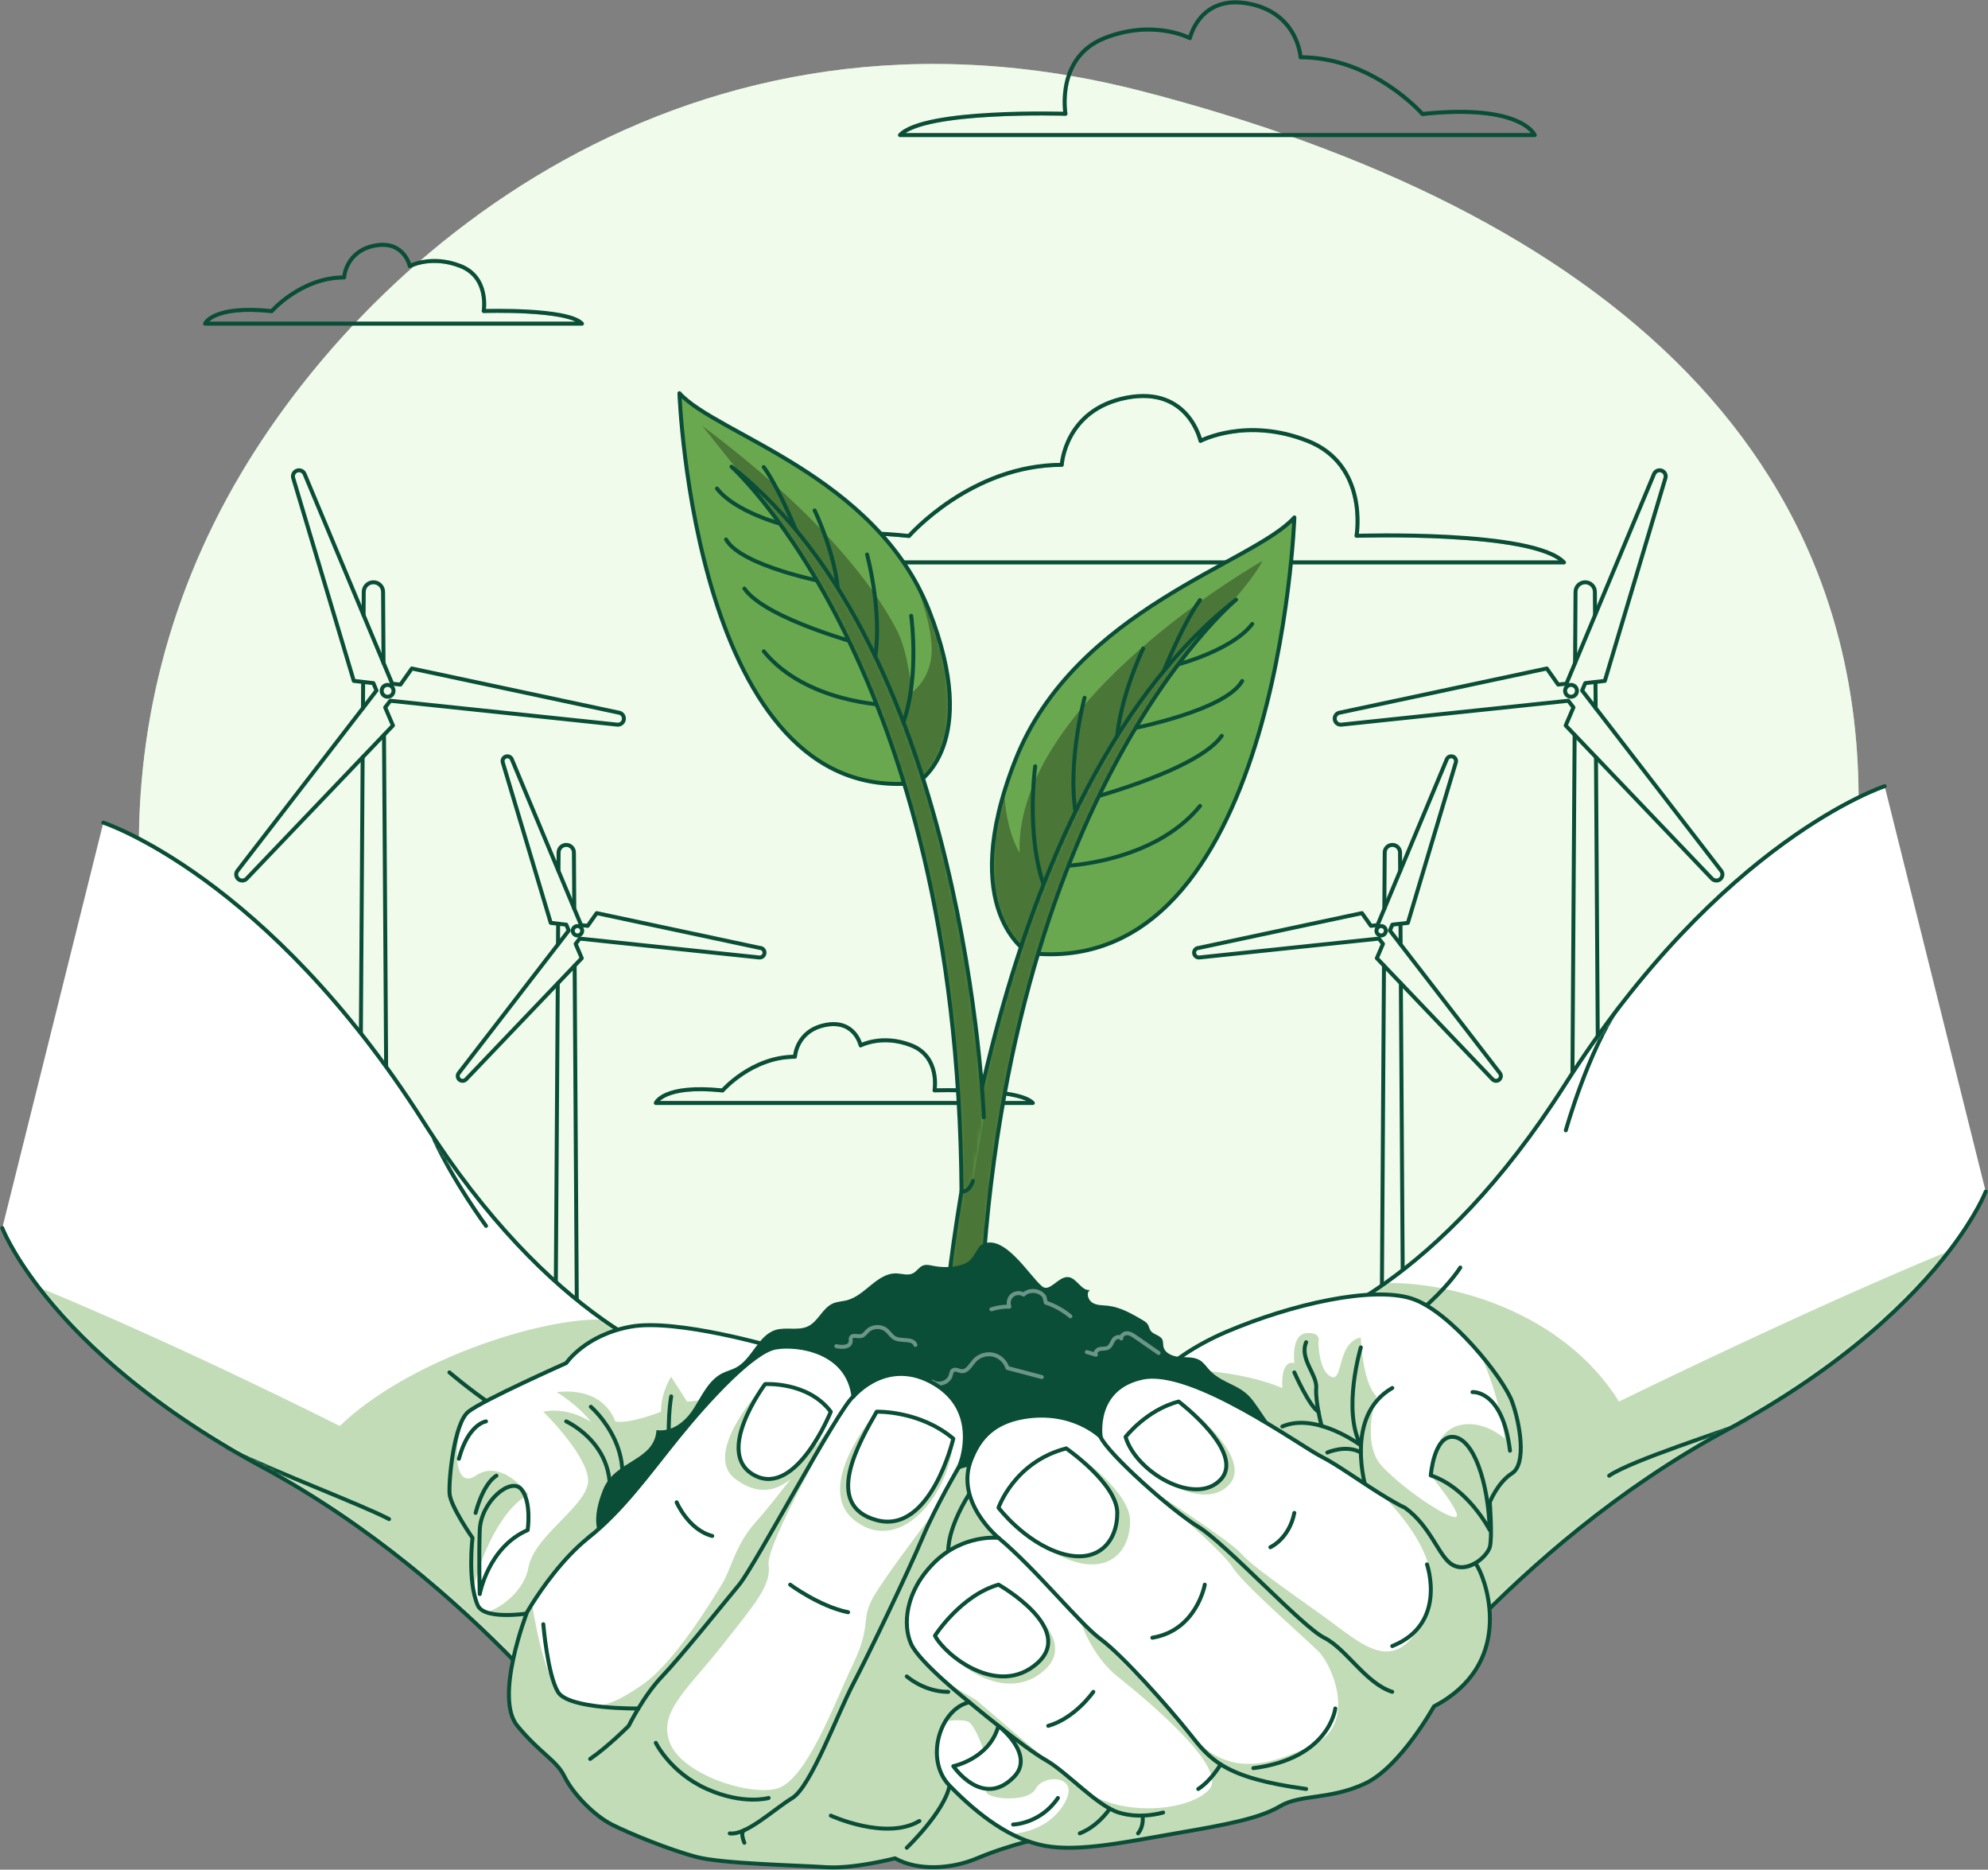 <svg width="502" height="472" viewBox="0 0 502 472" fill="none" xmlns="http://www.w3.org/2000/svg">
<rect x="0" y="0" width="502" height="472" fill="#808080" stroke="none"/>
<g clip-path="url(#clip0_10_1648)">
<path d="M57.347 125.722C90.548 64.679 174.069 -6.581 288.659 23.101C403.238 52.783 480.653 115.575 467.97 224.823C455.286 334.071 388.631 424.843 245.033 427.5C101.446 430.158 -15.46 259.579 57.347 125.722Z" fill="#CBF1BB"/>
<path opacity="0.7" d="M57.347 125.722C90.548 64.679 174.069 -6.581 288.659 23.101C403.238 52.783 480.653 115.575 467.97 224.823C455.286 334.071 388.631 424.843 245.033 427.5C101.446 430.158 -15.46 259.579 57.347 125.722Z" fill="white"/>
<mask id="mask0_10_1648" style="mask-type:luminance" maskUnits="userSpaceOnUse" x="193" y="99" width="202" height="43">
<path d="M229.527 135.306C229.527 135.306 245.217 117.347 268.107 117.347C268.107 117.347 268.868 103.392 284.489 100.389C300.11 97.387 303.152 111.296 303.152 111.296C303.152 111.296 314.695 105.187 330.189 111.296C345.684 117.405 342.55 135.26 342.55 135.26C342.55 135.26 387.271 133.799 394.932 141.99H193.964C193.964 141.99 198.019 131.969 229.527 135.306Z" fill="white"/>
</mask>
<g mask="url(#mask0_10_1648)">
<path opacity="0.5" d="M229.527 135.306C229.527 135.306 245.217 117.347 268.107 117.347C268.107 117.347 268.868 103.392 284.489 100.389C300.11 97.387 303.152 111.296 303.152 111.296C303.152 111.296 314.695 105.187 330.189 111.296C345.684 117.405 342.55 135.26 342.55 135.26C342.55 135.26 387.271 133.799 394.932 141.99H193.964C193.964 141.99 198.019 131.969 229.527 135.306Z" stroke="#0A4E37" stroke-linecap="round" stroke-linejoin="round"/>
</g>
<path d="M229.527 135.306C229.527 135.306 245.217 117.347 268.107 117.347C268.107 117.347 268.868 103.392 284.489 100.389C300.11 97.387 303.152 111.296 303.152 111.296C303.152 111.296 314.695 105.187 330.189 111.296C345.684 117.405 342.55 135.26 342.55 135.26C342.55 135.26 387.271 133.799 394.932 141.99H193.964C193.964 141.99 198.019 131.969 229.527 135.306Z" stroke="#0A4E37" stroke-linecap="round" stroke-linejoin="round"/>
<mask id="mask1_10_1648" style="mask-type:luminance" maskUnits="userSpaceOnUse" x="227" y="0" width="161" height="35">
<path d="M359.185 28.773C359.185 28.773 346.674 14.45 328.415 14.45C328.415 14.45 327.805 3.325 315.351 0.92C302.898 -1.473 300.467 9.618 300.467 9.618C300.467 9.618 291.263 4.74 278.902 9.618C266.541 14.496 269.04 28.727 269.04 28.727C269.04 28.727 233.374 27.565 227.257 34.1H387.548C387.548 34.1 384.311 26.116 359.185 28.773Z" fill="white"/>
</mask>
<g mask="url(#mask1_10_1648)">
<path opacity="0.5" d="M359.185 28.773C359.185 28.773 346.674 14.45 328.415 14.45C328.415 14.45 327.805 3.325 315.351 0.92C302.898 -1.473 300.467 9.618 300.467 9.618C300.467 9.618 291.263 4.74 278.902 9.618C266.541 14.496 269.04 28.727 269.04 28.727C269.04 28.727 233.374 27.565 227.257 34.1H387.548C387.548 34.1 384.311 26.116 359.185 28.773Z" stroke="#0A4E37" stroke-linecap="round" stroke-linejoin="round"/>
</g>
<path d="M359.185 28.773C359.185 28.773 346.674 14.45 328.415 14.45C328.415 14.45 327.805 3.325 315.351 0.92C302.898 -1.473 300.467 9.618 300.467 9.618C300.467 9.618 291.263 4.74 278.902 9.618C266.541 14.496 269.04 28.727 269.04 28.727C269.04 28.727 233.374 27.565 227.257 34.1H387.548C387.548 34.1 384.311 26.116 359.185 28.773Z" stroke="#0A4E37" stroke-linecap="round" stroke-linejoin="round"/>
<mask id="mask2_10_1648" style="mask-type:luminance" maskUnits="userSpaceOnUse" x="51" y="61" width="96" height="21">
<path d="M68.614 78.542C68.614 78.542 76.044 70.029 86.885 70.029C86.885 70.029 87.242 63.413 94.649 61.998C102.045 60.572 103.485 67.164 103.485 67.164C103.485 67.164 108.957 64.265 116.295 67.164C123.634 70.063 122.148 78.519 122.148 78.519C122.148 78.519 143.333 77.829 146.962 81.706H51.771C51.771 81.706 53.695 76.966 68.625 78.542H68.614Z" fill="white"/>
</mask>
<g mask="url(#mask2_10_1648)">
<path opacity="0.5" d="M68.614 78.542C68.614 78.542 76.044 70.029 86.885 70.029C86.885 70.029 87.242 63.413 94.649 61.998C102.045 60.572 103.485 67.164 103.485 67.164C103.485 67.164 108.957 64.265 116.295 67.164C123.634 70.063 122.148 78.519 122.148 78.519C122.148 78.519 143.333 77.829 146.962 81.706H51.771C51.771 81.706 53.695 76.966 68.625 78.542H68.614Z" stroke="#0A4E37" stroke-linecap="round" stroke-linejoin="round"/>
</g>
<path d="M68.614 78.542C68.614 78.542 76.044 70.029 86.885 70.029C86.885 70.029 87.242 63.413 94.649 61.998C102.045 60.572 103.485 67.164 103.485 67.164C103.485 67.164 108.957 64.265 116.295 67.164C123.634 70.063 122.148 78.519 122.148 78.519C122.148 78.519 143.333 77.829 146.962 81.706H51.771C51.771 81.706 53.695 76.966 68.625 78.542H68.614Z" stroke="#0A4E37" stroke-linecap="round" stroke-linejoin="round"/>
<mask id="mask3_10_1648" style="mask-type:luminance" maskUnits="userSpaceOnUse" x="165" y="258" width="96" height="21">
<path d="M182.455 275.283C182.455 275.283 189.886 266.769 200.726 266.769C200.726 266.769 201.083 260.154 208.491 258.739C215.887 257.312 217.327 263.904 217.327 263.904C217.327 263.904 222.799 261.005 230.137 263.904C237.475 266.804 235.989 275.26 235.989 275.26C235.989 275.26 257.175 274.569 260.804 278.446H165.601C165.601 278.446 167.525 273.706 182.455 275.283Z" fill="white"/>
</mask>
<g mask="url(#mask3_10_1648)">
<path opacity="0.5" d="M182.455 275.283C182.455 275.283 189.886 266.769 200.726 266.769C200.726 266.769 201.083 260.154 208.491 258.739C215.887 257.312 217.327 263.904 217.327 263.904C217.327 263.904 222.799 261.005 230.137 263.904C237.475 266.804 235.989 275.26 235.989 275.26C235.989 275.26 257.175 274.569 260.804 278.446H165.601C165.601 278.446 167.525 273.706 182.455 275.283Z" stroke="#0A4E37" stroke-linecap="round" stroke-linejoin="round"/>
</g>
<path d="M182.455 275.283C182.455 275.283 189.886 266.769 200.726 266.769C200.726 266.769 201.083 260.154 208.491 258.739C215.887 257.312 217.327 263.904 217.327 263.904C217.327 263.904 222.799 261.005 230.137 263.904C237.475 266.804 235.989 275.26 235.989 275.26C235.989 275.26 257.175 274.569 260.804 278.446H165.601C165.601 278.446 167.525 273.706 182.455 275.283Z" stroke="#0A4E37" stroke-linecap="round" stroke-linejoin="round"/>
<path d="M96.85 167.369L96.734 149.422C96.734 148.076 95.628 146.995 94.292 146.995C92.956 146.995 91.85 148.076 91.85 149.422L91.815 155.301" stroke="#0A4E37" stroke-linecap="round" stroke-linejoin="round"/>
<path d="M91.7 172.178L91.654 178.759" stroke="#0A4E37" stroke-linecap="round" stroke-linejoin="round"/>
<path d="M97.875 326.789L96.965 185.523" stroke="#0A4E37" stroke-linecap="round" stroke-linejoin="round"/>
<path d="M91.573 191.172L90.709 326.789" stroke="#0A4E37" stroke-linecap="round" stroke-linejoin="round"/>
<path d="M156.316 179.921L103.992 168.761L101.123 172.822L99.038 172.604L76.92 119.671C76.597 118.889 75.698 118.521 74.915 118.843C74.189 119.142 73.809 119.947 74.04 120.695L89.338 171.891L94.281 172.454L95.064 174.329L59.962 219.819C59.444 220.486 59.57 221.452 60.239 221.97C60.861 222.453 61.748 222.384 62.289 221.809L99.223 183.154L97.264 178.586L98.566 176.907L155.855 182.935C156.696 183.027 157.457 182.417 157.537 181.566C157.618 180.784 157.1 180.07 156.328 179.909L156.316 179.921Z" stroke="#0A4E37" stroke-linecap="round" stroke-linejoin="round"/>
<path d="M97.875 175.894C98.702 175.894 99.372 175.225 99.372 174.399C99.372 173.573 98.702 172.903 97.875 172.903C97.048 172.903 96.377 173.573 96.377 174.399C96.377 175.225 97.048 175.894 97.875 175.894Z" stroke="#0A4E37" stroke-linecap="round" stroke-linejoin="round"/>
<path d="M145.015 229.414L144.923 215.217C144.923 214.159 144.047 213.296 142.988 213.296C141.928 213.296 141.064 214.159 141.052 215.217L141.018 219.865" stroke="#0A4E37" stroke-linecap="round" stroke-linejoin="round"/>
<path d="M140.937 233.21L140.902 238.422" stroke="#0A4E37" stroke-linecap="round" stroke-linejoin="round"/>
<path d="M145.821 355.516L145.107 243.771" stroke="#0A4E37" stroke-linecap="round" stroke-linejoin="round"/>
<path d="M140.845 248.235L140.154 355.516" stroke="#0A4E37" stroke-linecap="round" stroke-linejoin="round"/>
<path d="M192.063 239.342L150.671 230.518L148.402 233.728L146.743 233.555L129.244 191.679C128.991 191.057 128.276 190.77 127.654 191.023C127.078 191.264 126.779 191.897 126.963 192.484L139.071 232.98L142.988 233.429L143.61 234.913L115.846 270.899C115.431 271.429 115.535 272.188 116.065 272.602C116.56 272.982 117.252 272.924 117.689 272.475L146.904 241.896L145.361 238.284L146.386 236.949L191.706 241.712C192.374 241.781 192.973 241.298 193.042 240.631C193.111 240.009 192.697 239.446 192.086 239.319L192.063 239.342Z" stroke="#0A4E37" stroke-linecap="round" stroke-linejoin="round"/>
<path d="M147.008 234.97C147.008 235.626 146.478 236.155 145.821 236.155C145.165 236.155 144.635 235.626 144.635 234.97C144.635 234.315 145.165 233.785 145.821 233.785C146.478 233.785 147.008 234.315 147.008 234.97Z" stroke="#0A4E37" stroke-linecap="round" stroke-linejoin="round"/>
<path d="M397.732 167.369L397.847 149.422C397.847 148.076 398.953 146.995 400.289 146.995C401.625 146.995 402.731 148.076 402.731 149.422L402.766 155.301" stroke="#0A4E37" stroke-linecap="round" stroke-linejoin="round"/>
<path d="M402.881 172.178L402.927 178.759" stroke="#0A4E37" stroke-linecap="round" stroke-linejoin="round"/>
<path d="M396.706 326.789L397.616 185.523" stroke="#0A4E37" stroke-linecap="round" stroke-linejoin="round"/>
<path d="M403.008 191.172L403.872 326.789" stroke="#0A4E37" stroke-linecap="round" stroke-linejoin="round"/>
<path d="M338.265 179.921L390.589 168.761L393.458 172.822L395.543 172.604L417.661 119.671C417.984 118.889 418.882 118.521 419.666 118.843C420.392 119.142 420.772 119.947 420.541 120.695L405.243 171.891L400.301 172.454L399.517 174.329L434.619 219.819C435.137 220.486 435.011 221.452 434.342 221.97C433.72 222.453 432.833 222.384 432.292 221.809L395.358 183.154L397.317 178.586L396.015 176.907L338.726 182.935C337.885 183.027 337.124 182.417 337.044 181.566C336.963 180.784 337.481 180.07 338.253 179.909L338.265 179.921Z" stroke="#0A4E37" stroke-linecap="round" stroke-linejoin="round"/>
<path d="M396.706 175.894C397.533 175.894 398.204 175.225 398.204 174.399C398.204 173.573 397.533 172.903 396.706 172.903C395.879 172.903 395.209 173.573 395.209 174.399C395.209 175.225 395.879 175.894 396.706 175.894Z" stroke="#0A4E37" stroke-linecap="round" stroke-linejoin="round"/>
<path d="M349.566 229.414L349.658 215.217C349.658 214.159 350.534 213.296 351.593 213.296C352.653 213.296 353.517 214.159 353.529 215.217L353.563 219.865" stroke="#0A4E37" stroke-linecap="round" stroke-linejoin="round"/>
<path d="M353.644 233.21L353.679 238.422" stroke="#0A4E37" stroke-linecap="round" stroke-linejoin="round"/>
<path d="M348.76 355.516L349.474 243.771" stroke="#0A4E37" stroke-linecap="round" stroke-linejoin="round"/>
<path d="M353.736 248.235L354.427 355.516" stroke="#0A4E37" stroke-linecap="round" stroke-linejoin="round"/>
<path d="M302.518 239.342L343.91 230.518L346.179 233.728L347.838 233.555L365.337 191.679C365.59 191.057 366.305 190.77 366.927 191.023C367.503 191.264 367.802 191.897 367.618 192.484L355.51 232.98L351.594 233.429L350.971 234.913L378.735 270.899C379.15 271.429 379.046 272.188 378.516 272.602C378.021 272.982 377.329 272.924 376.892 272.475L347.677 241.896L349.22 238.284L348.195 236.949L302.875 241.712C302.207 241.781 301.608 241.298 301.539 240.631C301.47 240.009 301.884 239.446 302.495 239.319L302.518 239.342Z" stroke="#0A4E37" stroke-linecap="round" stroke-linejoin="round"/>
<path d="M347.573 234.97C347.573 235.626 348.103 236.155 348.76 236.155C349.416 236.155 349.946 235.626 349.946 234.97C349.946 234.315 349.416 233.785 348.76 233.785C348.103 233.785 347.573 234.315 347.573 234.97Z" stroke="#0A4E37" stroke-linecap="round" stroke-linejoin="round"/>
<path d="M0.576 310.015C0.576 310.015 2.811 315.905 9.758 324.971C18.812 336.775 35.862 353.951 66.367 370.426C120.281 399.532 154.404 447.898 154.404 447.898L185.773 348.049C185.773 348.049 171.822 347.037 152.192 333.116C138.852 323.659 122.885 308.255 106.907 283.152C67.416 221.13 26.093 207.681 26.093 207.681" fill="white"/>
<mask id="mask4_10_1648" style="mask-type:luminance" maskUnits="userSpaceOnUse" x="0" y="207" width="186" height="241">
<path d="M0.576 310.015C0.576 310.015 2.811 315.905 9.758 324.971C18.812 336.775 35.862 353.951 66.367 370.426C120.281 399.532 154.404 447.898 154.404 447.898L185.773 348.049C185.773 348.049 171.822 347.037 152.192 333.116C138.852 323.659 122.885 308.255 106.907 283.152C67.416 221.13 26.093 207.681 26.093 207.681" fill="white"/>
</mask>
<g mask="url(#mask4_10_1648)">
<path opacity="0.4" d="M9.758 324.971C18.812 336.775 35.862 353.951 66.367 370.426C120.281 399.532 154.404 447.898 154.404 447.898L185.773 348.049C185.773 348.049 171.822 347.037 152.192 333.116C136.122 332.679 102.805 343.574 85.79 359.991C85.79 359.991 46.484 340.088 9.758 324.971Z" fill="#6AA84F"/>
<path d="M113.485 346.462C113.485 346.462 132.654 363.005 143.483 363.546" stroke="#0A4E37" stroke-linecap="round" stroke-linejoin="round"/>
<path d="M57.232 365.64C70.906 372.278 90.951 379.698 98.243 383.495" stroke="#0A4E37" stroke-linecap="round" stroke-linejoin="round"/>
<path d="M109.648 287.627C114.66 298.545 122.735 309.474 122.735 309.474" stroke="#0A4E37" stroke-linecap="round" stroke-linejoin="round"/>
</g>
<path d="M0.576 310.015C0.576 310.015 2.811 315.905 9.758 324.971C18.812 336.775 35.862 353.951 66.367 370.426C120.281 399.532 154.404 447.898 154.404 447.898L185.773 348.049C185.773 348.049 171.822 347.037 152.192 333.116C138.852 323.659 122.885 308.255 106.907 283.152C67.416 221.13 26.093 207.681 26.093 207.681" stroke="#0A4E37" stroke-linecap="round" stroke-linejoin="round"/>
<path d="M501.424 300.811C501.424 300.811 499.189 306.702 492.242 315.767C483.188 327.571 466.138 344.747 435.633 361.222C381.719 390.329 347.596 438.694 347.596 438.694L316.227 338.846C316.227 338.846 330.178 337.833 349.808 323.913C363.148 314.456 379.115 299.051 395.093 273.948C434.584 211.927 475.907 198.478 475.907 198.478" fill="white"/>
<mask id="mask5_10_1648" style="mask-type:luminance" maskUnits="userSpaceOnUse" x="316" y="198" width="186" height="241">
<path d="M501.424 300.811C501.424 300.811 499.189 306.702 492.242 315.767C483.188 327.571 466.138 344.747 435.633 361.222C381.719 390.329 347.596 438.694 347.596 438.694L316.227 338.846C316.227 338.846 330.178 337.833 349.808 323.913C363.148 314.456 379.115 299.051 395.093 273.948C434.584 211.927 475.907 198.478 475.907 198.478" fill="white"/>
</mask>
<g mask="url(#mask5_10_1648)">
<path opacity="0.4" d="M492.242 315.767C483.188 327.571 466.138 344.747 435.633 361.222C381.719 390.329 347.596 438.694 347.596 438.694L316.227 338.845C316.227 338.845 330.178 337.833 349.808 323.912C365.878 323.475 394.483 330.884 408.825 353.813C408.825 353.813 455.516 330.884 492.242 315.767Z" fill="#6AA84F"/>
<path d="M368.747 319.99C368.747 319.99 359.393 335.187 335.189 344.736" stroke="#0A4E37" stroke-linecap="round" stroke-linejoin="round"/>
<path d="M441.427 358.829C435.633 361.233 411.809 368.711 406.337 372.543" stroke="#0A4E37" stroke-linecap="round" stroke-linejoin="round"/>
<path d="M395.393 285.349C395.393 285.349 400.842 265.78 408.825 253.941" stroke="#0A4E37" stroke-linecap="round" stroke-linejoin="round"/>
</g>
<path d="M501.424 300.811C501.424 300.811 499.189 306.702 492.242 315.767C483.188 327.571 466.138 344.747 435.633 361.222C381.719 390.329 347.596 438.694 347.596 438.694L316.227 338.846C316.227 338.846 330.178 337.833 349.808 323.913C363.148 314.456 379.115 299.051 395.093 273.948C434.584 211.927 475.907 198.478 475.907 198.478" stroke="#0A4E37" stroke-linecap="round" stroke-linejoin="round"/>
<path d="M211.371 371.944L177.698 375.982C177.698 375.982 154.185 383.138 148.506 388.235C142.826 393.331 135.35 406.999 135.35 406.999C135.35 406.999 127.078 408.564 122.839 407.033C121.791 406.654 120.973 406.067 120.616 405.227C120.097 404.031 119.74 402.662 119.487 401.212C118.45 395.276 119.302 388.223 119.302 388.223C119.302 388.223 113.784 380.331 113.519 377.098C113.266 373.992 114.464 360.555 117.805 356.816C117.954 356.655 118.093 356.494 118.254 356.379C121.94 353.433 142.976 344.092 142.976 344.092C142.976 344.092 147.711 336.982 159.289 334.888C170.855 332.794 195.842 340.146 195.842 340.146L199.471 347.566L211.359 371.921L211.371 371.944Z" fill="white"/>
<path opacity="0.4" d="M119.498 401.224C118.461 395.287 119.314 388.235 119.314 388.235C119.314 388.235 113.796 380.343 113.531 377.11C113.277 374.004 114.475 360.566 117.816 356.827C113.945 364.524 114.717 376.282 120.109 372.543C126.687 367.975 133.472 377.305 133.472 377.305C126.318 381.021 121.088 393.688 119.51 401.224H119.498Z" fill="#6AA84F"/>
<path opacity="0.4" d="M211.371 371.944L177.698 375.982C177.698 375.982 154.185 383.138 148.506 388.235C142.826 393.331 135.35 406.999 135.35 406.999C135.35 406.999 127.078 408.564 122.839 407.033C126.733 405.848 132.389 401.511 133.449 395.655C134.981 387.326 149.024 379.825 148.494 373.371C147.953 366.917 137.193 356.39 137.193 356.39C143.506 355.021 149.197 358.944 149.197 358.944C146.19 354.883 140.603 351.432 140.603 351.432C152.964 350.086 155.337 358.829 155.337 358.829C158.793 359.6 166.903 356.402 166.903 356.402C166.903 351.351 169.472 347.555 169.472 347.555L173.493 353.825C177.859 353.825 192.513 349.66 199.482 347.601L211.371 371.956V371.944Z" fill="#6AA84F"/>
<path d="M120.627 405.239C122.436 409.438 135.361 407.01 135.361 407.01C135.361 407.01 142.838 393.331 148.517 388.235C154.197 383.138 177.709 375.982 177.709 375.982L211.383 371.956L195.865 340.169C195.865 340.169 170.878 332.817 159.3 334.911C147.722 337.016 142.988 344.103 142.988 344.103C142.988 344.103 121.94 353.445 118.266 356.39C114.591 359.335 113.266 373.866 113.531 377.11C113.796 380.354 119.314 388.235 119.314 388.235C119.314 388.235 118.001 399.141 120.627 405.239Z" stroke="#0A4E37" stroke-linecap="round" stroke-linejoin="round"/>
<path d="M121.146 402.42C121.146 402.42 123.254 390.605 133.242 386.268C133.242 386.268 134.29 379.227 131.663 375.982C129.037 372.738 121.411 379.043 121.146 386.268C120.881 393.492 121.146 402.42 121.146 402.42Z" stroke="#0A4E37" stroke-linecap="round" stroke-linejoin="round"/>
<path d="M142.976 358.829C142.976 358.829 160.51 366.698 151.351 386.268" stroke="#0A4E37" stroke-linecap="round" stroke-linejoin="round"/>
<path d="M149.197 355.136C149.197 355.136 164.104 367.975 153.148 384.151" stroke="#0A4E37" stroke-linecap="round" stroke-linejoin="round"/>
<path d="M169.484 352.525C169.484 352.525 168.101 360.014 169.484 369.632" stroke="#0A4E37" stroke-linecap="round" stroke-linejoin="round"/>
<path d="M125.362 372.542C125.362 372.542 122.205 374.05 120.097 381.93" stroke="#0A4E37" stroke-linecap="round" stroke-linejoin="round"/>
<path d="M122.724 358.829C122.724 358.829 118.254 359.427 115.881 368.274" stroke="#0A4E37" stroke-linecap="round" stroke-linejoin="round"/>
<path d="M381.822 371.944C378.136 374.303 376.2 379.261 376.2 379.261C376.2 379.261 376.892 388.235 376.2 390.605C375.509 392.963 370.509 397.427 366.558 394.931C362.618 392.434 360.579 383.242 350.349 379.261L286.344 353.813C286.344 353.813 288.682 350.132 294.039 345.656C297.737 342.573 302.886 339.11 309.672 336.211C326.307 329.124 346.559 324.66 356.432 327.801C361.985 329.584 368.678 335.785 373.839 341.894C377.825 346.611 380.889 351.282 381.822 353.802C383.919 359.588 385.509 369.563 381.822 371.933V371.944Z" fill="white"/>
<path opacity="0.4" d="M381.822 371.944C378.136 374.303 376.2 379.261 376.2 379.261C376.2 379.261 376.892 388.235 376.2 390.605C375.509 392.963 370.509 397.427 366.558 394.931C362.618 392.434 360.579 383.242 350.349 379.261L286.344 353.813C286.344 353.813 288.682 350.132 294.039 345.656C302.806 345.599 314.349 346.485 323.807 350.396C323.807 350.396 323.15 343.286 326.837 344.103C326.837 344.103 325.904 336.924 329.878 336.556C333.841 336.211 332.919 338.845 332.919 338.845C332.919 338.845 332.954 346.082 336.122 347.543C339.278 349.004 337.447 339.018 343.622 337.626C343.622 337.626 343.967 348.878 347.584 352.524C347.584 352.524 343.472 364.386 349.082 370.265C354.692 376.143 365.222 383.15 367.503 382.977C369.772 382.805 361.282 372.473 361.282 372.473C361.282 372.473 361.443 362.039 367.894 359.991C374.346 357.932 379.956 363.189 379.956 363.189C379.956 363.189 378.988 353.272 373.827 341.906C377.813 346.623 380.878 351.293 381.811 353.813C383.907 359.6 385.497 369.574 381.811 371.944H381.822Z" fill="#6AA84F"/>
<path d="M286.332 353.824C286.332 353.824 293.025 343.321 309.672 336.222C326.318 329.136 346.571 324.66 356.432 327.813C366.293 330.965 379.714 348.038 381.811 353.813C383.907 359.588 385.497 369.574 381.811 371.933C378.124 374.291 376.189 379.25 376.189 379.25C376.189 379.25 376.88 388.223 376.189 390.593C375.498 392.952 370.498 397.427 366.558 394.931C362.618 392.434 360.568 383.253 350.338 379.261" stroke="#0A4E37" stroke-linecap="round" stroke-linejoin="round"/>
<path d="M361.294 372.474C361.294 372.474 362.077 362.234 367.077 362.752C372.076 363.281 375.82 374.05 376.178 386.256C376.178 386.256 370.752 375.614 361.282 372.462L361.294 372.474Z" stroke="#0A4E37" stroke-linecap="round" stroke-linejoin="round"/>
<path d="M344.993 375.971C344.993 375.971 339.209 357.494 351.571 350.396" stroke="#0A4E37" stroke-linecap="round" stroke-linejoin="round"/>
<path d="M343.633 340.157C343.633 340.157 338.864 356.01 343.633 364.892C343.633 364.892 332.355 356.436 323.807 360.117" stroke="#0A4E37" stroke-linecap="round" stroke-linejoin="round"/>
<path d="M333.726 359.991C333.726 359.991 332.102 353.824 332.366 350.408C332.631 346.991 328.069 343.056 329.821 338.845" stroke="#0A4E37" stroke-linecap="round" stroke-linejoin="round"/>
<path d="M326.837 346.462C326.837 346.462 330.604 355.021 332.931 356.39" stroke="#0A4E37" stroke-linecap="round" stroke-linejoin="round"/>
<path d="M335.177 366.687C335.177 366.687 339.924 364.581 343.633 366.687" stroke="#0A4E37" stroke-linecap="round" stroke-linejoin="round"/>
<path d="M371.823 351.432C371.823 351.432 379.449 350.787 381.292 366.226" stroke="#0A4E37" stroke-linecap="round" stroke-linejoin="round"/>
<path d="M259.709 240.585C259.709 240.585 241.358 230.023 256.403 191.863C271.437 153.702 316.63 142.128 326.848 130.623C326.848 130.623 322.724 247.821 259.709 240.585Z" fill="#6AA84F"/>
<mask id="mask6_10_1648" style="mask-type:luminance" maskUnits="userSpaceOnUse" x="250" y="130" width="77" height="111">
<path d="M259.709 240.585C259.709 240.585 241.358 230.023 256.403 191.863C271.437 153.702 316.63 142.128 326.848 130.623C326.848 130.623 322.724 247.821 259.709 240.585Z" fill="white"/>
</mask>
<g mask="url(#mask6_10_1648)">
<path opacity="0.3" d="M318.831 141.576C313.67 151.366 297.783 163.722 280.33 193.45C269.766 211.443 262.635 230 259.11 240.17C256.334 238.123 245.102 227.768 253.604 199.847C253.938 209.741 257.451 215.297 257.451 215.297C256.345 176.872 318.831 141.576 318.831 141.576Z" fill="black"/>
</g>
<path d="M259.709 240.585C259.709 240.585 241.358 230.023 256.403 191.863C271.437 153.702 316.63 142.128 326.848 130.623C326.848 130.623 322.724 247.821 259.709 240.585Z" stroke="#0A4E37" stroke-linecap="round" stroke-linejoin="round"/>
<path d="M261.403 193.45C261.403 193.45 258.546 213.848 265.112 227.124L268.395 218.634C268.395 218.634 291.182 218.024 303.036 203.459" stroke="#0A4E37" stroke-linecap="round" stroke-linejoin="round"/>
<path d="M273.867 176.159C273.867 176.159 268.706 195.279 272.347 208.625L273.867 201.952C273.867 201.952 302.426 194.566 308.508 185.765" stroke="#0A4E37" stroke-linecap="round" stroke-linejoin="round"/>
<path d="M288.659 163.722C288.659 163.722 281.759 177.988 281.909 189.815L285.284 184.051C285.284 184.051 309.419 179.495 313.669 171.913" stroke="#0A4E37" stroke-linecap="round" stroke-linejoin="round"/>
<path d="M303.025 151.47C297.979 158.419 292.012 173.961 292.012 173.961L297.518 167.714C297.518 167.714 311.135 164.159 316.215 157.521" stroke="#0A4E37" stroke-linecap="round" stroke-linejoin="round"/>
<path d="M237.833 341.25C237.833 341.25 245.666 203.471 312.137 151.378C312.137 151.378 250.459 202.263 247.279 341.25H237.821H237.833Z" fill="#6AA84F"/>
<mask id="mask7_10_1648" style="mask-type:luminance" maskUnits="userSpaceOnUse" x="237" y="151" width="76" height="191">
<path d="M237.833 341.25C237.833 341.25 245.666 203.471 312.137 151.378C312.137 151.378 250.459 202.263 247.279 341.25H237.821H237.833Z" fill="white"/>
</mask>
<g mask="url(#mask7_10_1648)">
<path opacity="0.3" d="M237.833 341.25C237.833 341.25 245.666 203.471 312.137 151.378C312.137 151.378 250.459 202.263 247.279 341.25H237.821H237.833Z" fill="black"/>
</g>
<path d="M237.833 341.25C237.833 341.25 245.666 203.471 312.137 151.378C312.137 151.378 250.459 202.263 247.279 341.25H237.821H237.833Z" stroke="#0A4E37" stroke-linecap="round" stroke-linejoin="round"/>
<path d="M231.612 197.615C231.612 197.615 248.028 188.17 234.572 154.035C221.117 119.901 180.704 109.547 171.569 99.262C171.569 99.262 175.255 204.092 231.612 197.615Z" fill="#6AA84F"/>
<mask id="mask8_10_1648" style="mask-type:luminance" maskUnits="userSpaceOnUse" x="171" y="99" width="69" height="99">
<path d="M231.612 197.615C231.612 197.615 248.028 188.17 234.572 154.035C221.117 119.901 180.704 109.547 171.569 99.262C171.569 99.262 175.255 204.092 231.612 197.615Z" fill="white"/>
</mask>
<g mask="url(#mask8_10_1648)">
<path opacity="0.3" d="M234.63 154.012C233.904 152.172 233.063 150.377 232.038 148.686C229.976 145.269 235.171 155.462 235.275 163.722C235.31 166.713 234.515 171.304 230.448 174.652C229.411 169.244 228.847 163.561 226.266 158.695C213.064 133.81 182.236 111.25 177.34 107.522C177.87 108.189 194.747 129.346 204.735 141.576C210.092 148.145 213.652 156.428 217.177 164.056C221.647 173.754 225.656 183.648 229.63 193.554C230.183 194.934 230.736 196.315 231.301 197.707C235.77 194.923 238.259 189.746 239.261 184.58C240.954 175.756 238.927 166.633 236.104 158.097C235.655 156.727 235.171 155.358 234.641 154.012H234.63Z" fill="black"/>
</g>
<path d="M231.612 197.615C231.612 197.615 248.028 188.17 234.572 154.035C221.117 119.901 180.704 109.547 171.569 99.262C171.569 99.262 175.255 204.092 231.612 197.615Z" stroke="#0A4E37" stroke-linecap="round" stroke-linejoin="round"/>
<path d="M230.091 155.462C230.091 155.462 232.648 173.697 226.773 185.581L223.847 177.988C223.847 177.988 203.468 177.447 192.87 164.424" stroke="#0A4E37" stroke-linecap="round" stroke-linejoin="round"/>
<path d="M218.951 139.988C218.951 139.988 223.571 157.084 220.31 169.026L218.951 163.055C218.951 163.055 193.411 156.451 187.974 148.582" stroke="#0A4E37" stroke-linecap="round" stroke-linejoin="round"/>
<path d="M205.714 128.863C205.714 128.863 211.889 141.622 211.751 152.206L208.733 147.052C208.733 147.052 187.156 142.979 183.342 136.192" stroke="#0A4E37" stroke-linecap="round" stroke-linejoin="round"/>
<path d="M192.858 117.911C197.362 124.123 202.708 138.032 202.708 138.032L197.777 132.441C197.777 132.441 185.6 129.266 181.05 123.33" stroke="#0A4E37" stroke-linecap="round" stroke-linejoin="round"/>
<path d="M248.431 282.059C248.431 282.059 244.169 164.413 184.713 117.819C184.713 117.819 241.968 169.026 242.798 300.8C242.798 300.8 244.664 301.168 245.666 298.131" fill="#6AA84F"/>
<mask id="mask9_10_1648" style="mask-type:luminance" maskUnits="userSpaceOnUse" x="184" y="117" width="65" height="184">
<path d="M248.431 282.059C248.431 282.059 244.169 164.413 184.713 117.819C184.713 117.819 241.968 169.026 242.798 300.8C242.798 300.8 244.664 301.168 245.666 298.131" fill="white"/>
</mask>
<g mask="url(#mask9_10_1648)">
<path opacity="0.3" d="M248.431 282.059C248.431 282.059 244.169 164.413 184.713 117.819C184.713 117.819 241.968 169.026 242.798 300.8C242.798 300.8 244.664 301.168 245.666 298.131" fill="black"/>
</g>
<path d="M248.431 282.059C248.431 282.059 244.169 164.413 184.713 117.819C184.713 117.819 241.968 169.026 242.798 300.8C242.798 300.8 244.664 301.168 245.666 298.131" stroke="#0A4E37" stroke-linecap="round" stroke-linejoin="round"/>
<path d="M152.307 388.925C152.307 388.925 148.333 385.796 152.307 376.017C155.349 368.539 165.233 368.896 165.774 361.038C169.829 361.544 173.078 358.864 175.163 355.585C177.26 352.294 178.953 348.371 182.455 346.646C183.538 346.105 184.748 345.829 185.808 345.265C189.967 343.068 191.407 337.085 195.899 335.728C198.549 334.934 201.602 336.027 204.09 334.796C206.659 333.519 207.719 330.171 210.357 329.044C211.463 328.572 212.696 328.56 213.859 328.25C218.525 327.03 221.532 321.301 226.359 321.474C227.764 321.52 229.25 322.083 230.506 321.462C231.485 320.979 232.061 319.863 233.086 319.472C233.916 319.161 234.849 319.403 235.713 319.575C238.247 320.07 241.438 320.024 243.823 318.908C246.081 317.861 246.657 314.801 248.062 314.111C253.65 311.361 259.928 322.072 263.154 324.752C265.043 326.317 267.174 322.302 269.628 322.394C271.863 322.486 273.003 325.937 275.215 325.661C274.19 326.467 274.778 328.25 275.906 328.906C277.035 329.561 278.418 329.492 279.72 329.63C282.899 329.975 285.768 331.632 288.533 333.254C289.005 333.53 289.5 333.83 289.8 334.29C290.134 334.796 290.203 335.44 290.549 335.935C291.274 336.959 292.956 337.039 293.498 338.167C293.763 338.719 293.659 339.363 293.786 339.961C294.154 341.664 296.159 342.435 297.898 342.562C299.638 342.688 301.516 342.492 303.002 343.401C304.131 344.103 304.822 345.323 305.778 346.243C309.246 349.591 313.243 349.407 316.434 353.64C319.775 358.07 322.033 362.902 326.802 366.111C334.889 371.53 337.159 379.169 339.371 386.268C341.583 393.377 310.306 411.037 247.256 415.558C184.195 420.08 151.443 393.723 152.273 388.937L152.307 388.925Z" fill="#0A4E37"/>
<path opacity="0.4" d="M211.187 339.835C212.603 340.192 214.689 340.111 214.815 338.661C214.838 338.339 214.746 337.994 214.884 337.695C215.265 336.844 216.578 337.499 217.488 337.281C218.168 337.12 218.571 336.453 219.078 335.969C220.31 334.773 222.442 334.669 223.778 335.751C224.584 336.395 225.103 337.384 226.024 337.845C227.718 338.696 230.529 337.741 231.151 339.524" stroke="white" stroke-linecap="round" stroke-linejoin="round"/>
<path opacity="0.4" d="M235.482 348.786C237.015 349.913 239.572 349.039 240.079 347.209C240.206 346.749 240.252 346.209 240.643 345.932C241.254 345.495 242.049 346.07 242.786 346.151C244.249 346.301 245.067 344.598 246.046 343.505C247.198 342.216 249.065 341.618 250.758 341.986C252.452 342.366 253.892 343.7 254.387 345.346C257.278 346.105 260.182 346.876 263.073 347.635" stroke="white" stroke-linecap="round" stroke-linejoin="round"/>
<path opacity="0.4" d="M250.343 330.528C251.806 330.056 253.362 329.837 254.894 329.86C254.491 328.905 254.779 327.698 255.574 327.019C256.368 326.34 257.601 326.259 258.488 326.812C259.917 325.374 262.658 325.684 263.741 327.387C263.856 327.87 263.972 328.353 264.087 328.848C266.345 329.596 268.465 330.769 270.296 332.299" stroke="white" stroke-linecap="round" stroke-linejoin="round"/>
<path opacity="0.4" d="M274.455 341.331C275.215 341.561 275.976 341.779 276.736 342.009C276.356 341.411 277.07 340.675 277.773 340.548C278.464 340.41 279.236 340.548 279.846 340.192C280.538 339.777 280.745 338.903 281.183 338.236C281.632 337.569 282.761 337.189 283.141 337.891C283.049 337.143 283.878 336.545 284.627 336.568C285.376 336.591 286.044 337.039 286.666 337.465C288.636 338.834 290.595 340.203 292.565 341.561" stroke="white" stroke-linecap="round" stroke-linejoin="round"/>
<path d="M133.069 407.01C133.069 407.01 139.727 395.241 148.494 388.235C157.261 381.229 163.574 372.255 171.292 362.741C179.011 353.215 190.231 341.135 195.842 340.169C201.452 339.202 214.078 340.997 215.484 352.536C215.484 352.536 224.078 342.136 236.093 349.43C248.108 356.724 242.141 370.38 242.141 370.38C242.141 370.38 246.507 368.631 249.237 370.38C251.968 372.128 259.698 464.856 259.698 464.856C259.698 464.856 253.362 466.351 246.703 469.147C240.044 471.954 231.623 472.299 226.013 469.147C226.013 469.147 215.495 471.862 208.479 471.379C201.464 470.896 182.525 470.55 175.866 468.79C169.207 467.042 159.035 462.911 154.473 460.599C149.911 458.287 144.658 452.776 142.55 448.531C140.442 444.285 136.582 442.882 130.626 435.703C124.659 428.524 133.08 407.01 133.08 407.01H133.069Z" fill="white"/>
<path opacity="0.4" d="M249.237 370.38C246.599 368.689 242.441 370.265 242.153 370.368C242.233 370.173 242.878 368.597 243.293 366.319L236.081 381.47C236.081 381.47 224.953 395.943 220.967 402.42C216.981 408.897 220.391 409.588 215.484 419.919C210.576 430.25 203.422 450.015 195.842 451.614C188.262 453.236 172.156 447.714 169.161 439.971C166.154 432.24 173.389 426.752 182.248 415.547C191.107 404.341 194.782 400.131 194.079 394.919C193.399 389.869 211.394 358.392 212.5 356.471C212.027 357.092 209.251 360.808 205.772 365.398C207.166 362.856 208.502 359.853 209.781 356.379L193.215 349.407C193.215 349.407 176.903 366.733 185.669 373.359C190.485 377.006 195.254 377.064 199.689 373.336C196.176 377.858 192.823 382.068 190.923 384.139C185.658 389.869 184.61 396.277 182.237 400.05C179.875 403.812 170.498 419.493 162.41 425.153C154.323 430.814 149.542 432.367 142.953 428.823C138.46 426.407 135.661 413.073 134.336 404.882C133.495 406.194 133.046 407.01 133.046 407.01C133.046 407.01 124.624 428.524 130.603 435.703C136.559 442.882 140.419 444.274 142.515 448.531C144.635 452.776 149.877 458.275 154.439 460.599C159 462.911 169.173 467.042 175.831 468.79C182.49 470.528 201.429 470.884 208.445 471.367C215.449 471.862 225.967 469.135 225.967 469.135C231.577 472.288 239.998 471.943 246.657 469.135C251.588 467.065 256.345 465.696 258.488 465.12C258.857 464.637 259.202 464.154 259.559 463.659C258.661 452.937 251.726 371.99 249.191 370.368L249.237 370.38Z" fill="#6AA84F"/>
<path opacity="0.4" d="M221.37 356.39C221.37 356.39 204.62 375.706 216.198 384.139C227.775 392.572 240.183 376.5 240.724 363.189L221.37 356.39Z" fill="#6AA84F"/>
<path d="M259.709 464.833C259.709 464.833 259.283 464.936 258.534 465.12C256.391 465.696 251.634 467.065 246.703 469.135C240.044 471.943 231.623 472.288 226.013 469.135C226.013 469.135 215.495 471.862 208.491 471.367C201.475 470.884 182.536 470.528 175.877 468.79C169.219 467.042 159.047 462.911 154.485 460.599C149.923 458.275 144.669 452.776 142.561 448.531C140.465 444.262 136.605 442.882 130.65 435.703C124.682 428.524 133.092 407.011 133.092 407.011C133.092 407.011 133.541 406.205 134.382 404.882C136.732 401.166 142.054 393.412 148.529 388.246C157.295 381.24 163.609 372.267 171.315 362.741C179.022 353.215 190.255 341.135 195.865 340.18C201.475 339.214 214.113 341.02 215.507 352.548C215.507 352.548 224.101 342.147 236.105 349.441C243.973 354.227 244.134 361.728 243.316 366.33C242.901 368.62 242.256 370.184 242.176 370.38C242.464 370.276 246.634 368.712 249.26 370.391C251.795 372.013 258.73 452.96 259.629 463.682C259.686 464.442 259.721 464.856 259.721 464.856L259.709 464.833Z" stroke="#0A4E37" stroke-linecap="round" stroke-linejoin="round"/>
<path d="M215.495 352.525C211.636 355.654 190.6 395.322 186.649 400.05C182.709 404.779 171.914 418.251 167.18 423.209C162.445 428.156 158.759 435.692 158.759 435.692C158.759 435.692 153.759 440.754 149.024 444.044" stroke="#0A4E37" stroke-linecap="round" stroke-linejoin="round"/>
<path d="M242.141 370.368C242.141 370.368 236.358 380.09 232.937 388.235C229.515 396.38 219.608 417.135 215.484 425.015C211.359 432.896 204.781 451.016 200.058 453.915C195.323 456.802 188.48 463.372 184.276 462.842" stroke="#0A4E37" stroke-linecap="round" stroke-linejoin="round"/>
<path d="M187.962 465.201C187.962 465.201 186.787 462.612 187.962 462.014" stroke="#0A4E37" stroke-linecap="round" stroke-linejoin="round"/>
<path d="M228.974 466.466C228.974 466.466 238.455 457.412 239.779 450.797C241.104 444.182 259.709 392.124 259.709 392.124" stroke="#0A4E37" stroke-linecap="round" stroke-linejoin="round"/>
<path d="M193.215 349.418C193.215 349.418 203.998 348.717 209.781 356.39C209.781 356.39 201.106 377.984 190.577 372.474C180.059 366.963 193.204 349.418 193.204 349.418H193.215Z" fill="white" stroke="#0A4E37" stroke-linecap="round" stroke-linejoin="round"/>
<path d="M221.37 356.39C221.37 356.39 232.211 356.011 240.724 363.189C240.724 363.189 235.045 387.441 221.37 383.76C207.696 380.078 216.9 364.213 221.37 356.39Z" fill="white" stroke="#0A4E37" stroke-linecap="round" stroke-linejoin="round"/>
<path d="M244.779 377.11C244.779 377.11 238.731 386.222 239.514 392.871C240.298 399.521 249.237 398.29 249.237 398.29" stroke="#0A4E37" stroke-linecap="round" stroke-linejoin="round"/>
<path d="M199.528 400.05C199.528 400.05 206.959 405.549 214.159 407.01" stroke="#0A4E37" stroke-linecap="round" stroke-linejoin="round"/>
<path d="M137.193 410.036C137.193 410.036 138.241 422.645 140.879 427.109C143.506 431.573 161.201 431.308 161.201 431.308" stroke="#0A4E37" stroke-linecap="round" stroke-linejoin="round"/>
<path d="M165.601 439.983C165.601 439.983 169.288 447.518 178.492 451.625C187.697 455.744 194.091 453.903 194.091 453.903" stroke="#0A4E37" stroke-linecap="round" stroke-linejoin="round"/>
<path d="M209.793 458.356C209.793 458.356 223.732 464.741 232.153 459.713" stroke="#0A4E37" stroke-linecap="round" stroke-linejoin="round"/>
<path d="M170.866 379.261C170.866 379.261 173.838 386.21 179.852 387.752" stroke="#0A4E37" stroke-linecap="round" stroke-linejoin="round"/>
<path d="M228.974 423.209C228.974 423.209 233.328 427.109 239.445 427.109" stroke="#0A4E37" stroke-linecap="round" stroke-linejoin="round"/>
<path d="M362.088 430.791C362.088 430.791 353.667 446.023 344.739 450.233C335.788 454.433 328.427 452.868 323.173 456.009C317.909 459.161 308.969 460.737 296.873 462.831C284.777 464.925 272.589 467.559 263.949 465.995C261.034 465.465 258.177 464.43 255.389 462.98C249.906 460.162 244.687 455.813 239.791 450.809C235.494 446.402 235.851 439.269 238.754 434.518C240.206 432.102 242.314 430.284 244.791 429.755C244.791 429.755 241.888 427.454 238.639 424.532C235.102 421.38 231.162 417.491 230.079 415.041C227.96 410.312 228.501 401.902 235.863 394.551C243.224 387.2 252.163 388.258 252.163 388.258C252.163 388.258 240.897 379.043 245.332 368.286C246.933 364.397 249.79 359.255 258.488 357.782C270.93 355.688 277.957 362.775 277.957 362.775C277.957 362.775 275.987 350.442 288.544 347.808C301.101 345.173 328.45 365.134 333.714 367.768C337.504 369.655 343.449 373.981 349.036 377.421C349.485 377.697 349.935 377.973 350.384 378.249C351.928 379.181 353.425 380.021 354.831 380.676C361.351 385.405 363.309 392.871 366.604 394.954C368.563 396.185 370.774 395.724 372.583 394.631C372.814 394.965 373.009 395.287 373.182 395.598C375.82 400.326 382.133 420.298 362.134 430.802L362.088 430.791Z" fill="white"/>
<path opacity="0.4" d="M362.088 430.79C362.088 430.79 353.667 446.023 344.739 450.233C335.788 454.432 328.427 452.868 323.173 456.009C317.909 459.161 308.969 460.737 296.873 462.831C284.777 464.925 272.589 467.559 263.949 465.995C261.034 465.465 258.177 464.43 255.389 462.98C261.921 462.474 266.921 459.207 269.259 454.306C272.139 448.243 263.557 447.771 261.495 451.625C259.433 455.468 247.083 454.087 249.26 451.625C251.438 449.186 247.083 436.566 244.791 434.863C243.811 434.115 241.277 434.184 238.754 434.506C240.206 432.09 242.314 430.273 244.791 429.744C244.791 429.744 241.888 427.443 238.639 424.52L246.691 429.306C246.691 429.306 263.949 444.274 273.407 451.625C282.865 458.965 300.732 457.228 305.432 451.625C310.121 446.011 288.809 428.524 282.15 423.209C275.699 418.066 272.854 409.472 272.692 408.943C273.245 409.472 290.71 426.35 300.375 437.613C310.213 449.06 320.466 445.677 331.595 440.477C342.712 435.289 336.502 420.448 332.954 416.916C329.394 413.384 313.715 399.786 311.25 395.655C308.865 391.675 291.608 376.926 290.537 376.017C291.724 376.776 310.64 389.029 313.358 392.123C316.169 395.31 323.185 400.131 333.749 407.701C344.324 415.271 352.296 423.957 360.107 407.701C365.464 396.518 355.66 384.07 349.025 377.398C349.474 377.674 349.923 377.95 350.372 378.226C351.916 379.158 353.414 379.998 354.819 380.653C361.34 385.382 363.298 392.848 366.593 394.931C368.551 396.162 370.763 395.701 372.572 394.608C372.802 394.942 372.998 395.264 373.171 395.575C375.809 400.303 382.122 420.275 362.123 430.779L362.088 430.79Z" fill="#6AA84F"/>
<path opacity="0.4" d="M255.389 382.667C255.389 382.667 259.329 371.104 272.485 367.699C272.485 367.699 285.376 376.627 285.376 383.99C285.376 391.353 280.411 397.036 271.183 394.194C261.967 391.353 255.389 382.678 255.389 382.678V382.667Z" fill="#6AA84F"/>
<path opacity="0.4" d="M286.332 364.075C286.332 364.075 291.608 357.241 299.742 355.148C299.742 355.148 316.722 368.021 310.34 374.843C303.958 381.677 288.959 373.003 286.332 364.075Z" fill="#6AA84F"/>
<path opacity="0.4" d="M237.833 414.742C237.833 414.742 244.318 404.595 253.88 401.868C253.88 401.868 273.602 412.993 263.615 421.748C253.615 430.503 240.206 419.47 237.833 414.742Z" fill="#6AA84F"/>
<path d="M362.088 430.79C362.088 430.79 353.667 446.023 344.739 450.233C335.788 454.432 328.427 452.868 323.173 456.009C317.909 459.161 308.969 460.737 296.873 462.831C284.777 464.925 272.589 467.559 263.949 465.995C255.308 464.418 247.164 458.356 239.791 450.797C233.317 444.147 237.429 431.32 244.791 429.732C244.791 429.732 232.176 419.746 230.068 415.018C227.948 410.289 228.49 401.879 235.851 394.528C243.212 387.176 252.152 388.235 252.152 388.235C252.152 388.235 240.885 379.02 245.321 368.263C246.922 364.374 249.779 359.232 258.477 357.759C270.918 355.665 277.946 362.752 277.946 362.752C277.946 362.752 275.976 350.419 288.532 347.785C301.089 345.15 328.438 365.111 333.703 367.745C337.804 369.793 344.416 374.682 350.361 378.226C351.905 379.158 353.402 379.998 354.808 380.653C361.328 385.382 363.286 392.848 366.581 394.931C368.54 396.162 370.751 395.701 372.56 394.608C372.79 394.942 372.986 395.264 373.159 395.575C375.797 400.303 382.11 420.275 362.111 430.779L362.088 430.79Z" stroke="#0A4E37" stroke-linecap="round" stroke-linejoin="round"/>
<path d="M277.911 362.752C279.662 366.871 295.675 381.229 302.576 385.428C309.476 389.627 328.761 410.646 334.371 413.442C339.981 416.249 344.889 425.004 351.559 427.098" stroke="#0A4E37" stroke-linecap="round" stroke-linejoin="round"/>
<path d="M252.141 388.235C261.783 396.288 272.658 409.944 277.922 413.798C283.187 417.652 295.111 430.963 300.364 437.613C305.628 444.262 309.13 448.818 329.821 451.625" stroke="#0A4E37" stroke-linecap="round" stroke-linejoin="round"/>
<path d="M337.182 431.308C337.182 431.308 335.776 443.917 316.492 446.368" stroke="#0A4E37" stroke-linecap="round" stroke-linejoin="round"/>
<path d="M360.337 394.931C360.337 394.931 365.602 409.944 351.57 415.547" stroke="#0A4E37" stroke-linecap="round" stroke-linejoin="round"/>
<path d="M244.779 429.732C244.779 429.732 258.384 441.11 263.949 444.262C269.513 447.415 276.874 455.825 282.484 457.573C288.095 459.322 293.705 457.573 293.705 457.573" stroke="#0A4E37" stroke-linecap="round" stroke-linejoin="round"/>
<path d="M308.232 445.424C308.232 445.424 305.847 449.531 302.575 451.625" stroke="#0A4E37" stroke-linecap="round" stroke-linejoin="round"/>
<path d="M252.141 380.619C252.141 380.619 256.08 369.057 269.236 365.651C269.236 365.651 282.127 374.579 282.127 381.942C282.127 389.305 277.162 394.988 267.935 392.147C258.718 389.305 252.141 380.63 252.141 380.63V380.619Z" fill="white" stroke="#0A4E37" stroke-linecap="round" stroke-linejoin="round"/>
<path d="M284.224 362.752C284.224 362.752 289.5 355.918 297.633 353.825C297.633 353.825 314.614 366.698 308.232 373.521C301.85 380.354 286.851 371.68 284.224 362.752Z" fill="white" stroke="#0A4E37" stroke-linecap="round" stroke-linejoin="round"/>
<path d="M236.093 412.924C236.093 412.924 242.579 402.777 252.141 400.05C252.141 400.05 271.863 411.175 261.875 419.93C251.876 428.685 238.466 417.652 236.093 412.924Z" fill="white" stroke="#0A4E37" stroke-linecap="round" stroke-linejoin="round"/>
<path d="M240.724 445.873C240.724 445.873 249.871 444.021 252.118 435.691C252.118 435.691 261.472 442.905 256.092 448.519C248.155 456.791 240.736 445.873 240.736 445.873H240.724Z" fill="white" stroke="#0A4E37" stroke-linecap="round" stroke-linejoin="round"/>
<path d="M320.789 390.593C320.789 390.593 325.524 388.488 326.837 381.93" stroke="#0A4E37" stroke-linecap="round" stroke-linejoin="round"/>
<path d="M304.223 400.05C304.223 400.05 302.184 411.589 290.986 413.442" stroke="#0A4E37" stroke-linecap="round" stroke-linejoin="round"/>
<path d="M276.079 427.109C276.079 427.109 271.471 433.77 264.697 435.691" stroke="#0A4E37" stroke-linecap="round" stroke-linejoin="round"/>
<path d="M280.238 456.595C280.238 456.595 277.392 460.99 272.658 462.831" stroke="#0A4E37" stroke-linecap="round" stroke-linejoin="round"/>
<path d="M288.509 458.356C288.509 458.356 288.982 460.887 287.38 462.831" stroke="#0A4E37" stroke-linecap="round" stroke-linejoin="round"/>
<path d="M255.827 460.599C255.827 460.599 262.67 460.472 267.14 453.903" stroke="#0A4E37" stroke-linecap="round" stroke-linejoin="round"/>
</g>
<defs>
<clipPath id="clip0_10_1648">
<rect width="502" height="472" fill="white"/>
</clipPath>
</defs>
</svg>
